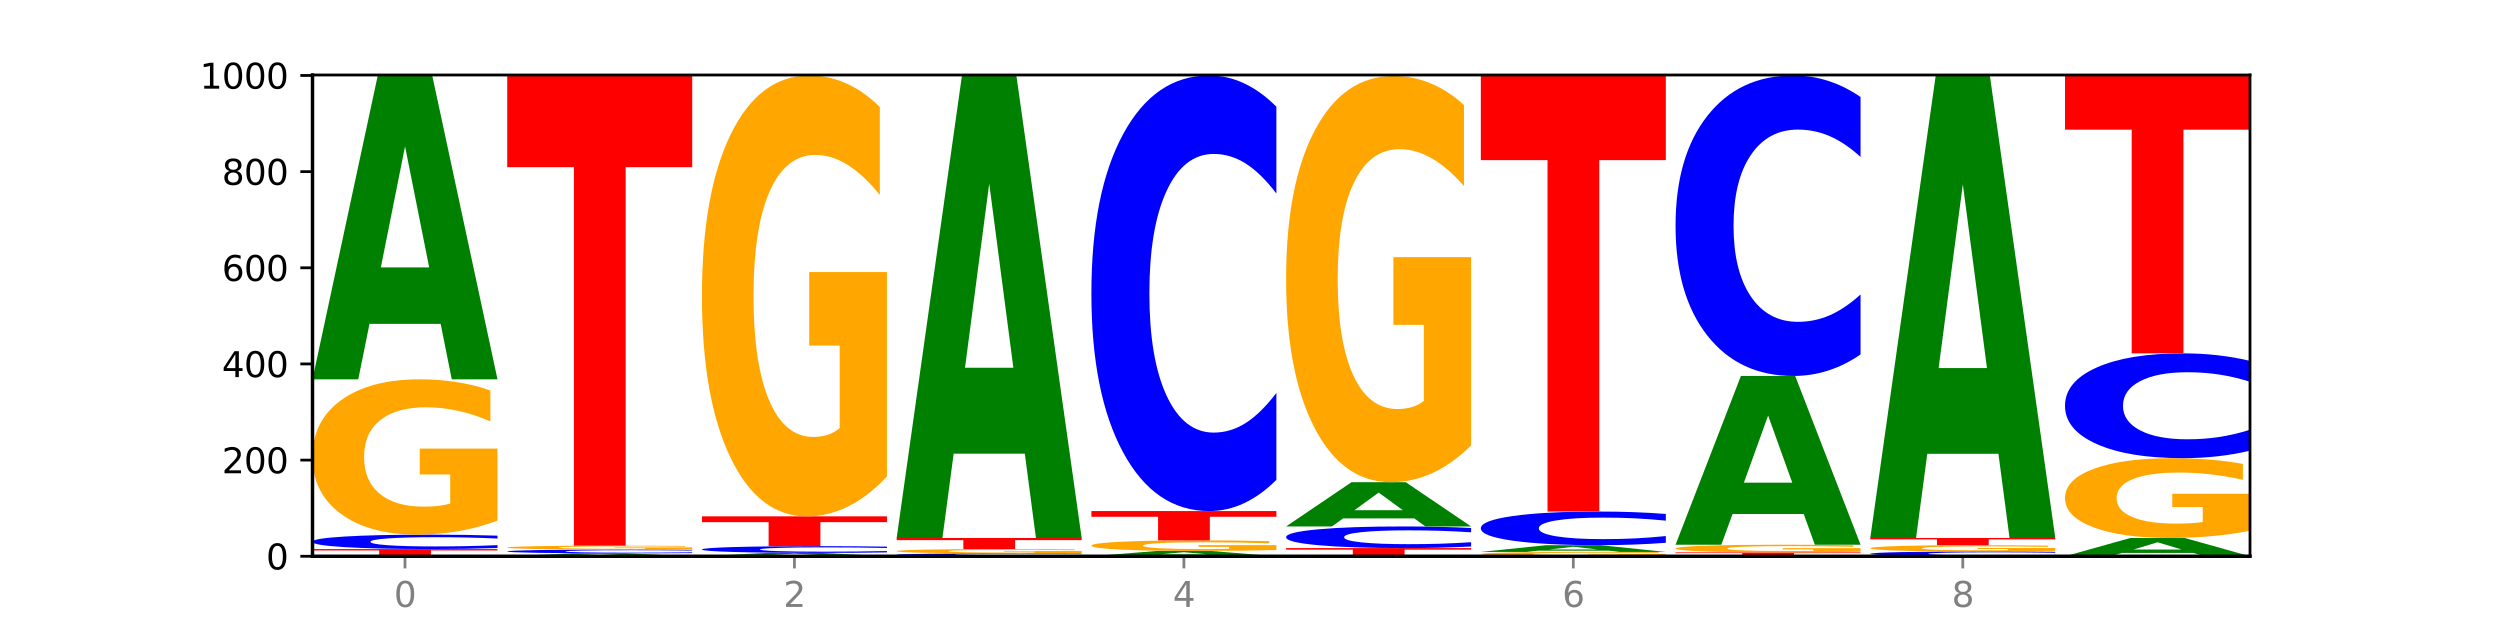 <?xml version="1.0" encoding="utf-8" standalone="no"?>
<!DOCTYPE svg PUBLIC "-//W3C//DTD SVG 1.1//EN"
  "http://www.w3.org/Graphics/SVG/1.1/DTD/svg11.dtd">
<svg xmlns:xlink="http://www.w3.org/1999/xlink" width="720pt" height="180pt" viewBox="0 0 720 180" xmlns="http://www.w3.org/2000/svg" version="1.1">
 <defs>
  <style type="text/css">*{stroke-linejoin: round; stroke-linecap: butt}</style>
 </defs>
 <g id="figure_1">
  <g id="patch_1">
   <path d="M 0 180 
L 720 180 
L 720 0 
L 0 0 
z
" style="fill: #ffffff"/>
  </g>
  <g id="axes_1">
   <g id="patch_2">
    <path d="M 90 160.2 
L 648 160.2 
L 648 21.6 
L 90 21.6 
z
" style="fill: #ffffff"/>
   </g>
   <g id="line2d_1">
    <path d="M 90 160.2 
L 648 160.2 
" clip-path="url(#p8aee097d77)" style="fill: none; stroke: #000000; stroke-width: 0.5; stroke-linecap: square"/>
   </g>
   <g id="patch_3">
    <path d="M 90 158.123 
L 143.276 158.123 
L 143.276 158.528 
L 124.109 158.528 
L 124.109 160.2 
L 109.204 160.2 
L 109.204 158.528 
L 90 158.528 
L 90 158.123 
z
" clip-path="url(#p8aee097d77)" style="fill: #ff0000"/>
   </g>
   <g id="patch_4">
    <path d="M 143.276 157.825 
Q 138.82 157.973 134.001 158.048 
Q 129.182 158.123 123.934 158.123 
Q 108.282 158.123 99.141 157.564 
Q 90 157.004 90 156.047 
Q 90 155.087 99.141 154.529 
Q 108.282 153.969 123.934 153.969 
Q 129.182 153.969 134.001 154.045 
Q 138.82 154.119 143.276 154.267 
L 143.276 155.095 
Q 138.78 154.899 134.417 154.808 
Q 130.055 154.717 125.236 154.717 
Q 116.591 154.717 111.638 155.072 
Q 106.698 155.425 106.698 156.047 
Q 106.698 156.667 111.638 157.021 
Q 116.591 157.375 125.236 157.375 
Q 130.055 157.375 134.417 157.284 
Q 138.78 157.192 143.276 156.996 
L 143.276 157.825 
z
" clip-path="url(#p8aee097d77)" style="fill: #0000ff"/>
   </g>
   <g id="patch_5">
    <path d="M 143.276 149.923 
Q 137.903 151.946 132.124 152.962 
Q 126.345 153.969 120.184 153.969 
Q 106.262 153.969 98.131 147.946 
Q 90 141.922 90 131.622 
Q 90 121.201 98.274 115.223 
Q 106.561 109.246 120.972 109.246 
Q 126.525 109.246 131.611 110.059 
Q 136.709 110.863 141.223 112.452 
L 141.223 121.367 
Q 136.566 119.325 131.957 118.318 
Q 127.348 117.302 122.716 117.302 
Q 114.143 117.302 109.498 121.016 
Q 104.853 124.72 104.853 131.622 
Q 104.853 138.458 109.331 142.19 
Q 113.808 145.913 122.047 145.913 
Q 124.292 145.913 126.214 145.701 
Q 128.136 145.479 129.665 145.017 
L 129.665 136.647 
L 120.889 136.647 
L 120.889 129.192 
L 143.276 129.192 
L 143.276 149.923 
z
" clip-path="url(#p8aee097d77)" style="fill: #ffa600"/>
   </g>
   <g id="patch_6">
    <path d="M 126.905 93.28 
L 106.415 93.28 
L 103.18 109.246 
L 90 109.246 
L 108.823 21.6 
L 124.454 21.6 
L 143.276 109.246 
L 130.107 109.246 
L 126.905 93.28 
z
M 109.683 77.013 
L 123.604 77.013 
L 116.655 42.15 
L 109.683 77.013 
z
" clip-path="url(#p8aee097d77)" style="fill: #008000"/>
   </g>
   <g id="patch_7">
    <path d="M 182.985 160.049 
L 162.496 160.049 
L 159.261 160.2 
L 146.08 160.2 
L 164.903 159.369 
L 180.534 159.369 
L 199.357 160.2 
L 186.187 160.2 
L 182.985 160.049 
z
M 165.764 159.894 
L 179.684 159.894 
L 172.735 159.564 
L 165.764 159.894 
z
" clip-path="url(#p8aee097d77)" style="fill: #008000"/>
   </g>
   <g id="patch_8">
    <path d="M 199.357 159.29 
Q 194.9 159.329 190.081 159.349 
Q 185.263 159.369 180.014 159.369 
Q 164.363 159.369 155.222 159.22 
Q 146.08 159.071 146.08 158.816 
Q 146.08 158.56 155.222 158.411 
Q 164.363 158.262 180.014 158.262 
Q 185.263 158.262 190.081 158.282 
Q 194.9 158.302 199.357 158.341 
L 199.357 158.562 
Q 194.86 158.51 190.498 158.485 
Q 186.135 158.461 181.316 158.461 
Q 172.672 158.461 167.718 158.556 
Q 162.779 158.65 162.779 158.816 
Q 162.779 158.981 167.718 159.075 
Q 172.672 159.17 181.316 159.17 
Q 186.135 159.17 190.498 159.145 
Q 194.86 159.121 199.357 159.069 
L 199.357 159.29 
z
" clip-path="url(#p8aee097d77)" style="fill: #0000ff"/>
   </g>
   <g id="patch_9">
    <path d="M 199.357 158.161 
Q 193.984 158.211 188.205 158.237 
Q 182.426 158.262 176.265 158.262 
Q 162.343 158.262 154.212 158.112 
Q 146.08 157.963 146.08 157.708 
Q 146.08 157.45 154.355 157.302 
Q 162.641 157.154 177.053 157.154 
Q 182.605 157.154 187.691 157.174 
Q 192.79 157.194 197.303 157.233 
L 197.303 157.454 
Q 192.646 157.403 188.038 157.379 
Q 183.429 157.353 178.796 157.353 
Q 170.223 157.353 165.578 157.445 
Q 160.934 157.537 160.934 157.708 
Q 160.934 157.877 165.411 157.97 
Q 169.889 158.062 178.127 158.062 
Q 180.372 158.062 182.294 158.057 
Q 184.217 158.051 185.745 158.04 
L 185.745 157.833 
L 176.969 157.833 
L 176.969 157.648 
L 199.357 157.648 
L 199.357 158.161 
z
" clip-path="url(#p8aee097d77)" style="fill: #ffa600"/>
   </g>
   <g id="patch_10">
    <path d="M 146.08 21.738 
L 199.357 21.738 
L 199.357 48.148 
L 180.19 48.148 
L 180.19 157.154 
L 165.285 157.154 
L 165.285 48.148 
L 146.08 48.148 
L 146.08 21.738 
z
" clip-path="url(#p8aee097d77)" style="fill: #ff0000"/>
   </g>
   <g id="patch_11">
    <path d="M 239.065 160.023 
L 218.576 160.023 
L 215.341 160.2 
L 202.161 160.2 
L 220.983 159.231 
L 236.615 159.231 
L 255.437 160.2 
L 242.268 160.2 
L 239.065 160.023 
z
M 221.844 159.844 
L 235.765 159.844 
L 228.815 159.458 
L 221.844 159.844 
z
" clip-path="url(#p8aee097d77)" style="fill: #008000"/>
   </g>
   <g id="patch_12">
    <path d="M 255.437 159.092 
Q 250.981 159.161 246.162 159.196 
Q 241.343 159.231 236.094 159.231 
Q 220.443 159.231 211.302 158.97 
Q 202.161 158.709 202.161 158.262 
Q 202.161 157.814 211.302 157.553 
Q 220.443 157.292 236.094 157.292 
Q 241.343 157.292 246.162 157.328 
Q 250.981 157.362 255.437 157.431 
L 255.437 157.818 
Q 250.94 157.726 246.578 157.684 
Q 242.215 157.641 237.397 157.641 
Q 228.752 157.641 223.799 157.807 
Q 218.859 157.972 218.859 158.262 
Q 218.859 158.551 223.799 158.717 
Q 228.752 158.882 237.397 158.882 
Q 242.215 158.882 246.578 158.839 
Q 250.94 158.796 255.437 158.705 
L 255.437 159.092 
z
" clip-path="url(#p8aee097d77)" style="fill: #0000ff"/>
   </g>
   <g id="patch_13">
    <path d="M 202.161 148.708 
L 255.437 148.708 
L 255.437 150.382 
L 236.27 150.382 
L 236.27 157.292 
L 221.365 157.292 
L 221.365 150.382 
L 202.161 150.382 
L 202.161 148.708 
z
" clip-path="url(#p8aee097d77)" style="fill: #ff0000"/>
   </g>
   <g id="patch_14">
    <path d="M 255.437 137.22 
Q 250.064 142.964 244.285 145.849 
Q 238.506 148.708 232.345 148.708 
Q 218.423 148.708 210.292 131.607 
Q 202.161 114.507 202.161 85.262 
Q 202.161 55.677 210.435 38.708 
Q 218.722 21.738 233.133 21.738 
Q 238.685 21.738 243.772 24.047 
Q 248.87 26.328 253.384 30.84 
L 253.384 56.149 
Q 248.727 50.353 244.118 47.494 
Q 239.509 44.609 234.876 44.609 
Q 226.304 44.609 221.659 55.153 
Q 217.014 65.67 217.014 85.262 
Q 217.014 104.671 221.492 115.267 
Q 225.969 125.837 234.208 125.837 
Q 236.453 125.837 238.375 125.234 
Q 240.297 124.604 241.826 123.293 
L 241.826 99.53 
L 233.05 99.53 
L 233.05 78.364 
L 255.437 78.364 
L 255.437 137.22 
z
" clip-path="url(#p8aee097d77)" style="fill: #ffa600"/>
   </g>
   <g id="patch_15">
    <path d="M 311.518 160.14 
Q 307.061 160.17 302.242 160.185 
Q 297.423 160.2 292.175 160.2 
Q 276.524 160.2 267.382 160.088 
Q 258.241 159.976 258.241 159.785 
Q 258.241 159.593 267.382 159.481 
Q 276.524 159.369 292.175 159.369 
Q 297.423 159.369 302.242 159.384 
Q 307.061 159.399 311.518 159.429 
L 311.518 159.594 
Q 307.021 159.555 302.658 159.537 
Q 298.296 159.519 293.477 159.519 
Q 284.832 159.519 279.879 159.59 
Q 274.94 159.66 274.94 159.785 
Q 274.94 159.909 279.879 159.98 
Q 284.832 160.05 293.477 160.05 
Q 298.296 160.05 302.658 160.032 
Q 307.021 160.014 311.518 159.975 
L 311.518 160.14 
z
" clip-path="url(#p8aee097d77)" style="fill: #0000ff"/>
   </g>
   <g id="patch_16">
    <path d="M 311.518 159.256 
Q 306.145 159.313 300.366 159.341 
Q 294.587 159.369 288.426 159.369 
Q 274.504 159.369 266.372 159.201 
Q 258.241 159.034 258.241 158.747 
Q 258.241 158.456 266.516 158.29 
Q 274.802 158.123 289.214 158.123 
Q 294.766 158.123 299.852 158.146 
Q 304.951 158.168 309.464 158.212 
L 309.464 158.461 
Q 304.807 158.404 300.198 158.376 
Q 295.59 158.348 290.957 158.348 
Q 282.384 158.348 277.739 158.451 
Q 273.095 158.554 273.095 158.747 
Q 273.095 158.937 277.572 159.041 
Q 282.05 159.145 290.288 159.145 
Q 292.533 159.145 294.455 159.139 
Q 296.378 159.133 297.906 159.12 
L 297.906 158.887 
L 289.13 158.887 
L 289.13 158.679 
L 311.518 158.679 
L 311.518 159.256 
z
" clip-path="url(#p8aee097d77)" style="fill: #ffa600"/>
   </g>
   <g id="patch_17">
    <path d="M 258.241 154.938 
L 311.518 154.938 
L 311.518 155.56 
L 292.35 155.56 
L 292.35 158.123 
L 277.445 158.123 
L 277.445 155.56 
L 258.241 155.56 
L 258.241 154.938 
z
" clip-path="url(#p8aee097d77)" style="fill: #ff0000"/>
   </g>
   <g id="patch_18">
    <path d="M 295.146 130.648 
L 274.657 130.648 
L 271.421 154.938 
L 258.241 154.938 
L 277.064 21.6 
L 292.695 21.6 
L 311.518 154.938 
L 298.348 154.938 
L 295.146 130.648 
z
M 277.924 105.901 
L 291.845 105.901 
L 284.896 52.863 
L 277.924 105.901 
z
" clip-path="url(#p8aee097d77)" style="fill: #008000"/>
   </g>
   <g id="patch_19">
    <path d="M 351.226 159.923 
L 330.737 159.923 
L 327.502 160.2 
L 314.322 160.2 
L 333.144 158.677 
L 348.775 158.677 
L 367.598 160.2 
L 354.429 160.2 
L 351.226 159.923 
z
M 334.005 159.64 
L 347.926 159.64 
L 340.976 159.034 
L 334.005 159.64 
z
" clip-path="url(#p8aee097d77)" style="fill: #008000"/>
   </g>
   <g id="patch_20">
    <path d="M 367.598 158.401 
Q 362.225 158.539 356.446 158.608 
Q 350.667 158.677 344.506 158.677 
Q 330.584 158.677 322.453 158.267 
Q 314.322 157.856 314.322 157.155 
Q 314.322 156.445 322.596 156.038 
Q 330.882 155.631 345.294 155.631 
Q 350.846 155.631 355.933 155.686 
Q 361.031 155.741 365.544 155.849 
L 365.544 156.456 
Q 360.888 156.317 356.279 156.249 
Q 351.67 156.179 347.037 156.179 
Q 338.464 156.179 333.82 156.432 
Q 329.175 156.685 329.175 157.155 
Q 329.175 157.62 333.653 157.875 
Q 338.13 158.128 346.369 158.128 
Q 348.613 158.128 350.536 158.114 
Q 352.458 158.099 353.986 158.067 
L 353.986 157.497 
L 345.21 157.497 
L 345.21 156.989 
L 367.598 156.989 
L 367.598 158.401 
z
" clip-path="url(#p8aee097d77)" style="fill: #ffa600"/>
   </g>
   <g id="patch_21">
    <path d="M 314.322 147.185 
L 367.598 147.185 
L 367.598 148.832 
L 348.431 148.832 
L 348.431 155.631 
L 333.526 155.631 
L 333.526 148.832 
L 314.322 148.832 
L 314.322 147.185 
z
" clip-path="url(#p8aee097d77)" style="fill: #ff0000"/>
   </g>
   <g id="patch_22">
    <path d="M 367.598 138.193 
Q 363.142 142.65 358.323 144.904 
Q 353.504 147.185 348.255 147.185 
Q 332.604 147.185 323.463 130.289 
Q 314.322 113.394 314.322 84.5 
Q 314.322 55.503 323.463 38.634 
Q 332.604 21.738 348.255 21.738 
Q 353.504 21.738 358.323 24.019 
Q 363.142 26.273 367.598 30.73 
L 367.598 55.737 
Q 363.101 49.828 358.739 47.082 
Q 354.376 44.335 349.557 44.335 
Q 340.913 44.335 335.96 55.037 
Q 331.02 65.713 331.02 84.5 
Q 331.02 103.21 335.96 113.912 
Q 340.913 124.588 349.557 124.588 
Q 354.376 124.588 358.739 121.841 
Q 363.101 119.069 367.598 113.16 
L 367.598 138.193 
z
" clip-path="url(#p8aee097d77)" style="fill: #0000ff"/>
   </g>
   <g id="patch_23">
    <path d="M 370.402 157.846 
L 423.678 157.846 
L 423.678 158.305 
L 404.511 158.305 
L 404.511 160.2 
L 389.606 160.2 
L 389.606 158.305 
L 370.402 158.305 
L 370.402 157.846 
z
" clip-path="url(#p8aee097d77)" style="fill: #ff0000"/>
   </g>
   <g id="patch_24">
    <path d="M 423.678 157.4 
Q 419.222 157.621 414.403 157.733 
Q 409.584 157.846 404.336 157.846 
Q 388.684 157.846 379.543 157.007 
Q 370.402 156.168 370.402 154.733 
Q 370.402 153.292 379.543 152.455 
Q 388.684 151.615 404.336 151.615 
Q 409.584 151.615 414.403 151.729 
Q 419.222 151.841 423.678 152.062 
L 423.678 153.304 
Q 419.182 153.011 414.819 152.874 
Q 410.457 152.738 405.638 152.738 
Q 396.993 152.738 392.04 153.269 
Q 387.1 153.8 387.1 154.733 
Q 387.1 155.662 392.04 156.194 
Q 396.993 156.724 405.638 156.724 
Q 410.457 156.724 414.819 156.587 
Q 419.182 156.45 423.678 156.156 
L 423.678 157.4 
z
" clip-path="url(#p8aee097d77)" style="fill: #0000ff"/>
   </g>
   <g id="patch_25">
    <path d="M 407.307 149.295 
L 386.817 149.295 
L 383.582 151.615 
L 370.402 151.615 
L 389.225 138.877 
L 404.856 138.877 
L 423.678 151.615 
L 410.509 151.615 
L 407.307 149.295 
z
M 390.085 146.931 
L 404.006 146.931 
L 397.057 141.864 
L 390.085 146.931 
z
" clip-path="url(#p8aee097d77)" style="fill: #008000"/>
   </g>
   <g id="patch_26">
    <path d="M 423.678 128.291 
Q 418.305 133.584 412.526 136.243 
Q 406.747 138.877 400.586 138.877 
Q 386.664 138.877 378.533 123.119 
Q 370.402 107.361 370.402 80.413 
Q 370.402 53.151 378.676 37.514 
Q 386.963 21.877 401.374 21.877 
Q 406.927 21.877 412.013 24.004 
Q 417.111 26.106 421.625 30.263 
L 421.625 53.586 
Q 416.968 48.245 412.359 45.61 
Q 407.75 42.952 403.118 42.952 
Q 394.545 42.952 389.9 52.668 
Q 385.255 62.359 385.255 80.413 
Q 385.255 98.298 389.733 108.062 
Q 394.21 117.802 402.449 117.802 
Q 404.694 117.802 406.616 117.246 
Q 408.538 116.666 410.067 115.458 
L 410.067 93.561 
L 401.291 93.561 
L 401.291 74.057 
L 423.678 74.057 
L 423.678 128.291 
z
" clip-path="url(#p8aee097d77)" style="fill: #ffa600"/>
   </g>
   <g id="patch_27">
    <path d="M 479.759 160.087 
Q 474.386 160.144 468.607 160.172 
Q 462.828 160.2 456.667 160.2 
Q 442.745 160.2 434.614 160.032 
Q 426.482 159.864 426.482 159.577 
Q 426.482 159.287 434.757 159.12 
Q 443.043 158.954 457.455 158.954 
Q 463.007 158.954 468.093 158.976 
Q 473.192 158.999 477.705 159.043 
L 477.705 159.292 
Q 473.049 159.235 468.44 159.207 
Q 463.831 159.178 459.198 159.178 
Q 450.625 159.178 445.98 159.282 
Q 441.336 159.385 441.336 159.577 
Q 441.336 159.768 445.813 159.872 
Q 450.291 159.976 458.529 159.976 
Q 460.774 159.976 462.697 159.97 
Q 464.619 159.963 466.147 159.951 
L 466.147 159.717 
L 457.371 159.717 
L 457.371 159.51 
L 479.759 159.51 
L 479.759 160.087 
z
" clip-path="url(#p8aee097d77)" style="fill: #ffa600"/>
   </g>
   <g id="patch_28">
    <path d="M 463.387 158.601 
L 442.898 158.601 
L 439.663 158.954 
L 426.482 158.954 
L 445.305 157.015 
L 460.936 157.015 
L 479.759 158.954 
L 466.589 158.954 
L 463.387 158.601 
z
M 446.166 158.241 
L 460.087 158.241 
L 453.137 157.47 
L 446.166 158.241 
z
" clip-path="url(#p8aee097d77)" style="fill: #008000"/>
   </g>
   <g id="patch_29">
    <path d="M 479.759 156.321 
Q 475.302 156.665 470.483 156.839 
Q 465.665 157.015 460.416 157.015 
Q 444.765 157.015 435.624 155.71 
Q 426.482 154.405 426.482 152.172 
Q 426.482 149.932 435.624 148.628 
Q 444.765 147.323 460.416 147.323 
Q 465.665 147.323 470.483 147.499 
Q 475.302 147.673 479.759 148.018 
L 479.759 149.95 
Q 475.262 149.493 470.9 149.281 
Q 466.537 149.069 461.718 149.069 
Q 453.074 149.069 448.12 149.896 
Q 443.181 150.721 443.181 152.172 
Q 443.181 153.618 448.12 154.445 
Q 453.074 155.27 461.718 155.27 
Q 466.537 155.27 470.9 155.057 
Q 475.262 154.843 479.759 154.387 
L 479.759 156.321 
z
" clip-path="url(#p8aee097d77)" style="fill: #0000ff"/>
   </g>
   <g id="patch_30">
    <path d="M 426.482 21.6 
L 479.759 21.6 
L 479.759 46.12 
L 460.592 46.12 
L 460.592 147.323 
L 445.687 147.323 
L 445.687 46.12 
L 426.482 46.12 
L 426.482 21.6 
z
" clip-path="url(#p8aee097d77)" style="fill: #ff0000"/>
   </g>
   <g id="patch_31">
    <path d="M 482.563 159.092 
L 535.839 159.092 
L 535.839 159.308 
L 516.672 159.308 
L 516.672 160.2 
L 501.767 160.2 
L 501.767 159.308 
L 482.563 159.308 
L 482.563 159.092 
z
" clip-path="url(#p8aee097d77)" style="fill: #ff0000"/>
   </g>
   <g id="patch_32">
    <path d="M 535.839 158.892 
Q 530.466 158.992 524.687 159.042 
Q 518.908 159.092 512.747 159.092 
Q 498.825 159.092 490.694 158.794 
Q 482.563 158.496 482.563 157.985 
Q 482.563 157.469 490.837 157.173 
Q 499.124 156.877 513.535 156.877 
Q 519.087 156.877 524.174 156.917 
Q 529.272 156.957 533.786 157.036 
L 533.786 157.477 
Q 529.129 157.376 524.52 157.326 
Q 519.911 157.276 515.278 157.276 
Q 506.706 157.276 502.061 157.46 
Q 497.416 157.643 497.416 157.985 
Q 497.416 158.324 501.894 158.509 
Q 506.371 158.693 514.61 158.693 
Q 516.855 158.693 518.777 158.683 
Q 520.699 158.672 522.228 158.649 
L 522.228 158.234 
L 513.452 158.234 
L 513.452 157.865 
L 535.839 157.865 
L 535.839 158.892 
z
" clip-path="url(#p8aee097d77)" style="fill: #ffa600"/>
   </g>
   <g id="patch_33">
    <path d="M 519.467 148.024 
L 498.978 148.024 
L 495.743 156.877 
L 482.563 156.877 
L 501.385 108.277 
L 517.017 108.277 
L 535.839 156.877 
L 522.67 156.877 
L 519.467 148.024 
z
M 502.246 139.003 
L 516.167 139.003 
L 509.217 119.672 
L 502.246 139.003 
z
" clip-path="url(#p8aee097d77)" style="fill: #008000"/>
   </g>
   <g id="patch_34">
    <path d="M 535.839 102.074 
Q 531.383 105.149 526.564 106.704 
Q 521.745 108.277 516.496 108.277 
Q 500.845 108.277 491.704 96.622 
Q 482.563 84.966 482.563 65.035 
Q 482.563 45.031 491.704 33.394 
Q 500.845 21.738 516.496 21.738 
Q 521.745 21.738 526.564 23.312 
Q 531.383 24.867 535.839 27.941 
L 535.839 45.192 
Q 531.342 41.116 526.98 39.221 
Q 522.617 37.326 517.799 37.326 
Q 509.154 37.326 504.201 44.709 
Q 499.261 52.074 499.261 65.035 
Q 499.261 77.941 504.201 85.324 
Q 509.154 92.689 517.799 92.689 
Q 522.617 92.689 526.98 90.794 
Q 531.342 88.881 535.839 84.806 
L 535.839 102.074 
z
" clip-path="url(#p8aee097d77)" style="fill: #0000ff"/>
   </g>
   <g id="patch_35">
    <path d="M 591.92 160.101 
Q 587.463 160.15 582.644 160.175 
Q 577.825 160.2 572.577 160.2 
Q 556.926 160.2 547.784 160.014 
Q 538.643 159.827 538.643 159.508 
Q 538.643 159.188 547.784 159.002 
Q 556.926 158.815 572.577 158.815 
Q 577.825 158.815 582.644 158.841 
Q 587.463 158.865 591.92 158.915 
L 591.92 159.191 
Q 587.423 159.125 583.06 159.095 
Q 578.698 159.065 573.879 159.065 
Q 565.234 159.065 560.281 159.183 
Q 555.342 159.301 555.342 159.508 
Q 555.342 159.715 560.281 159.833 
Q 565.234 159.951 573.879 159.951 
Q 578.698 159.951 583.06 159.92 
Q 587.423 159.89 591.92 159.824 
L 591.92 160.101 
z
" clip-path="url(#p8aee097d77)" style="fill: #0000ff"/>
   </g>
   <g id="patch_36">
    <path d="M 591.92 158.653 
Q 586.547 158.734 580.768 158.775 
Q 574.989 158.815 568.828 158.815 
Q 554.906 158.815 546.774 158.573 
Q 538.643 158.331 538.643 157.916 
Q 538.643 157.497 546.918 157.256 
Q 555.204 157.015 569.616 157.015 
Q 575.168 157.015 580.254 157.048 
Q 585.353 157.08 589.866 157.144 
L 589.866 157.503 
Q 585.209 157.421 580.6 157.381 
Q 575.992 157.34 571.359 157.34 
Q 562.786 157.34 558.141 157.489 
Q 553.497 157.638 553.497 157.916 
Q 553.497 158.191 557.974 158.341 
Q 562.452 158.491 570.69 158.491 
Q 572.935 158.491 574.857 158.483 
Q 576.78 158.474 578.308 158.455 
L 578.308 158.118 
L 569.532 158.118 
L 569.532 157.818 
L 591.92 157.818 
L 591.92 158.653 
z
" clip-path="url(#p8aee097d77)" style="fill: #ffa600"/>
   </g>
   <g id="patch_37">
    <path d="M 538.643 154.938 
L 591.92 154.938 
L 591.92 155.344 
L 572.752 155.344 
L 572.752 157.015 
L 557.847 157.015 
L 557.847 155.344 
L 538.643 155.344 
L 538.643 154.938 
z
" clip-path="url(#p8aee097d77)" style="fill: #ff0000"/>
   </g>
   <g id="patch_38">
    <path d="M 575.548 130.699 
L 555.059 130.699 
L 551.823 154.938 
L 538.643 154.938 
L 557.466 21.877 
L 573.097 21.877 
L 591.92 154.938 
L 578.75 154.938 
L 575.548 130.699 
z
M 558.326 106.003 
L 572.247 106.003 
L 565.298 53.075 
L 558.326 106.003 
z
" clip-path="url(#p8aee097d77)" style="fill: #008000"/>
   </g>
   <g id="patch_39">
    <path d="M 631.628 159.242 
L 611.139 159.242 
L 607.904 160.2 
L 594.724 160.2 
L 613.546 154.938 
L 629.177 154.938 
L 648 160.2 
L 634.831 160.2 
L 631.628 159.242 
z
M 614.407 158.265 
L 628.328 158.265 
L 621.378 156.172 
L 614.407 158.265 
z
" clip-path="url(#p8aee097d77)" style="fill: #008000"/>
   </g>
   <g id="patch_40">
    <path d="M 648 152.859 
Q 642.627 153.899 636.848 154.421 
Q 631.069 154.938 624.908 154.938 
Q 610.986 154.938 602.855 151.843 
Q 594.724 148.747 594.724 143.453 
Q 594.724 138.098 602.998 135.026 
Q 611.284 131.954 625.696 131.954 
Q 631.248 131.954 636.335 132.372 
Q 641.433 132.785 645.946 133.601 
L 645.946 138.183 
Q 641.29 137.134 636.681 136.616 
Q 632.072 136.094 627.439 136.094 
Q 618.866 136.094 614.222 138.003 
Q 609.577 139.907 609.577 143.453 
Q 609.577 146.967 614.055 148.885 
Q 618.532 150.798 626.771 150.798 
Q 629.015 150.798 630.938 150.689 
Q 632.86 150.575 634.388 150.338 
L 634.388 146.036 
L 625.612 146.036 
L 625.612 142.205 
L 648 142.205 
L 648 152.859 
z
" clip-path="url(#p8aee097d77)" style="fill: #ffa600"/>
   </g>
   <g id="patch_41">
    <path d="M 648 129.79 
Q 643.544 130.863 638.725 131.405 
Q 633.906 131.954 628.657 131.954 
Q 613.006 131.954 603.865 127.888 
Q 594.724 123.823 594.724 116.871 
Q 594.724 109.894 603.865 105.835 
Q 613.006 101.769 628.657 101.769 
Q 633.906 101.769 638.725 102.318 
Q 643.544 102.86 648 103.933 
L 648 109.95 
Q 643.503 108.528 639.141 107.867 
Q 634.778 107.206 629.959 107.206 
Q 621.315 107.206 616.362 109.781 
Q 611.422 112.35 611.422 116.871 
Q 611.422 121.373 616.362 123.948 
Q 621.315 126.517 629.959 126.517 
Q 634.778 126.517 639.141 125.856 
Q 643.503 125.189 648 123.767 
L 648 129.79 
z
" clip-path="url(#p8aee097d77)" style="fill: #0000ff"/>
   </g>
   <g id="patch_42">
    <path d="M 594.724 21.738 
L 648 21.738 
L 648 37.347 
L 628.833 37.347 
L 628.833 101.769 
L 613.928 101.769 
L 613.928 37.347 
L 594.724 37.347 
L 594.724 21.738 
z
" clip-path="url(#p8aee097d77)" style="fill: #ff0000"/>
   </g>
   <g id="matplotlib.axis_1">
    <g id="xtick_1">
     <g id="line2d_2">
      <defs>
       <path id="m53a9c36502" d="M 0 0 
L 0 3.5 
" style="stroke: #808080; stroke-width: 0.8"/>
      </defs>
      <g>
       <use xlink:href="#m53a9c36502" x="116.638" y="160.2" style="fill: #808080; stroke: #808080; stroke-width: 0.8"/>
      </g>
     </g>
     <g id="text_1">
      <!-- 0 -->
      <g style="fill: #808080" transform="translate(113.457 174.798) scale(0.1 -0.1)">
       <defs>
        <path id="DejaVuSans-30" d="M 2034 4250 
Q 1547 4250 1301 3770 
Q 1056 3291 1056 2328 
Q 1056 1369 1301 889 
Q 1547 409 2034 409 
Q 2525 409 2770 889 
Q 3016 1369 3016 2328 
Q 3016 3291 2770 3770 
Q 2525 4250 2034 4250 
z
M 2034 4750 
Q 2819 4750 3233 4129 
Q 3647 3509 3647 2328 
Q 3647 1150 3233 529 
Q 2819 -91 2034 -91 
Q 1250 -91 836 529 
Q 422 1150 422 2328 
Q 422 3509 836 4129 
Q 1250 4750 2034 4750 
z
" transform="scale(0.016)"/>
       </defs>
       <use xlink:href="#DejaVuSans-30"/>
      </g>
     </g>
    </g>
    <g id="xtick_2">
     <g id="line2d_3">
      <g>
       <use xlink:href="#m53a9c36502" x="228.799" y="160.2" style="fill: #808080; stroke: #808080; stroke-width: 0.8"/>
      </g>
     </g>
     <g id="text_2">
      <!-- 2 -->
      <g style="fill: #808080" transform="translate(225.618 174.798) scale(0.1 -0.1)">
       <defs>
        <path id="DejaVuSans-32" d="M 1228 531 
L 3431 531 
L 3431 0 
L 469 0 
L 469 531 
Q 828 903 1448 1529 
Q 2069 2156 2228 2338 
Q 2531 2678 2651 2914 
Q 2772 3150 2772 3378 
Q 2772 3750 2511 3984 
Q 2250 4219 1831 4219 
Q 1534 4219 1204 4116 
Q 875 4013 500 3803 
L 500 4441 
Q 881 4594 1212 4672 
Q 1544 4750 1819 4750 
Q 2544 4750 2975 4387 
Q 3406 4025 3406 3419 
Q 3406 3131 3298 2873 
Q 3191 2616 2906 2266 
Q 2828 2175 2409 1742 
Q 1991 1309 1228 531 
z
" transform="scale(0.016)"/>
       </defs>
       <use xlink:href="#DejaVuSans-32"/>
      </g>
     </g>
    </g>
    <g id="xtick_3">
     <g id="line2d_4">
      <g>
       <use xlink:href="#m53a9c36502" x="340.96" y="160.2" style="fill: #808080; stroke: #808080; stroke-width: 0.8"/>
      </g>
     </g>
     <g id="text_3">
      <!-- 4 -->
      <g style="fill: #808080" transform="translate(337.779 174.798) scale(0.1 -0.1)">
       <defs>
        <path id="DejaVuSans-34" d="M 2419 4116 
L 825 1625 
L 2419 1625 
L 2419 4116 
z
M 2253 4666 
L 3047 4666 
L 3047 1625 
L 3713 1625 
L 3713 1100 
L 3047 1100 
L 3047 0 
L 2419 0 
L 2419 1100 
L 313 1100 
L 313 1709 
L 2253 4666 
z
" transform="scale(0.016)"/>
       </defs>
       <use xlink:href="#DejaVuSans-34"/>
      </g>
     </g>
    </g>
    <g id="xtick_4">
     <g id="line2d_5">
      <g>
       <use xlink:href="#m53a9c36502" x="453.121" y="160.2" style="fill: #808080; stroke: #808080; stroke-width: 0.8"/>
      </g>
     </g>
     <g id="text_4">
      <!-- 6 -->
      <g style="fill: #808080" transform="translate(449.939 174.798) scale(0.1 -0.1)">
       <defs>
        <path id="DejaVuSans-36" d="M 2113 2584 
Q 1688 2584 1439 2293 
Q 1191 2003 1191 1497 
Q 1191 994 1439 701 
Q 1688 409 2113 409 
Q 2538 409 2786 701 
Q 3034 994 3034 1497 
Q 3034 2003 2786 2293 
Q 2538 2584 2113 2584 
z
M 3366 4563 
L 3366 3988 
Q 3128 4100 2886 4159 
Q 2644 4219 2406 4219 
Q 1781 4219 1451 3797 
Q 1122 3375 1075 2522 
Q 1259 2794 1537 2939 
Q 1816 3084 2150 3084 
Q 2853 3084 3261 2657 
Q 3669 2231 3669 1497 
Q 3669 778 3244 343 
Q 2819 -91 2113 -91 
Q 1303 -91 875 529 
Q 447 1150 447 2328 
Q 447 3434 972 4092 
Q 1497 4750 2381 4750 
Q 2619 4750 2861 4703 
Q 3103 4656 3366 4563 
z
" transform="scale(0.016)"/>
       </defs>
       <use xlink:href="#DejaVuSans-36"/>
      </g>
     </g>
    </g>
    <g id="xtick_5">
     <g id="line2d_6">
      <g>
       <use xlink:href="#m53a9c36502" x="565.281" y="160.2" style="fill: #808080; stroke: #808080; stroke-width: 0.8"/>
      </g>
     </g>
     <g id="text_5">
      <!-- 8 -->
      <g style="fill: #808080" transform="translate(562.1 174.798) scale(0.1 -0.1)">
       <defs>
        <path id="DejaVuSans-38" d="M 2034 2216 
Q 1584 2216 1326 1975 
Q 1069 1734 1069 1313 
Q 1069 891 1326 650 
Q 1584 409 2034 409 
Q 2484 409 2743 651 
Q 3003 894 3003 1313 
Q 3003 1734 2745 1975 
Q 2488 2216 2034 2216 
z
M 1403 2484 
Q 997 2584 770 2862 
Q 544 3141 544 3541 
Q 544 4100 942 4425 
Q 1341 4750 2034 4750 
Q 2731 4750 3128 4425 
Q 3525 4100 3525 3541 
Q 3525 3141 3298 2862 
Q 3072 2584 2669 2484 
Q 3125 2378 3379 2068 
Q 3634 1759 3634 1313 
Q 3634 634 3220 271 
Q 2806 -91 2034 -91 
Q 1263 -91 848 271 
Q 434 634 434 1313 
Q 434 1759 690 2068 
Q 947 2378 1403 2484 
z
M 1172 3481 
Q 1172 3119 1398 2916 
Q 1625 2713 2034 2713 
Q 2441 2713 2670 2916 
Q 2900 3119 2900 3481 
Q 2900 3844 2670 4047 
Q 2441 4250 2034 4250 
Q 1625 4250 1398 4047 
Q 1172 3844 1172 3481 
z
" transform="scale(0.016)"/>
       </defs>
       <use xlink:href="#DejaVuSans-38"/>
      </g>
     </g>
    </g>
   </g>
   <g id="matplotlib.axis_2">
    <g id="ytick_1">
     <g id="line2d_7">
      <defs>
       <path id="mfb3e022c07" d="M 0 0 
L -3.5 0 
" style="stroke: #000000; stroke-width: 0.8"/>
      </defs>
      <g>
       <use xlink:href="#mfb3e022c07" x="90" y="160.2" style="stroke: #000000; stroke-width: 0.8"/>
      </g>
     </g>
     <g id="text_6">
      <!-- 0 -->
      <g transform="translate(76.638 163.999) scale(0.1 -0.1)">
       <use xlink:href="#DejaVuSans-30"/>
      </g>
     </g>
    </g>
    <g id="ytick_2">
     <g id="line2d_8">
      <g>
       <use xlink:href="#mfb3e022c07" x="90" y="132.508" style="stroke: #000000; stroke-width: 0.8"/>
      </g>
     </g>
     <g id="text_7">
      <!-- 200 -->
      <g transform="translate(63.913 136.307) scale(0.1 -0.1)">
       <use xlink:href="#DejaVuSans-32"/>
       <use xlink:href="#DejaVuSans-30" x="63.623"/>
       <use xlink:href="#DejaVuSans-30" x="127.246"/>
      </g>
     </g>
    </g>
    <g id="ytick_3">
     <g id="line2d_9">
      <g>
       <use xlink:href="#mfb3e022c07" x="90" y="104.815" style="stroke: #000000; stroke-width: 0.8"/>
      </g>
     </g>
     <g id="text_8">
      <!-- 400 -->
      <g transform="translate(63.913 108.615) scale(0.1 -0.1)">
       <use xlink:href="#DejaVuSans-34"/>
       <use xlink:href="#DejaVuSans-30" x="63.623"/>
       <use xlink:href="#DejaVuSans-30" x="127.246"/>
      </g>
     </g>
    </g>
    <g id="ytick_4">
     <g id="line2d_10">
      <g>
       <use xlink:href="#mfb3e022c07" x="90" y="77.123" style="stroke: #000000; stroke-width: 0.8"/>
      </g>
     </g>
     <g id="text_9">
      <!-- 600 -->
      <g transform="translate(63.913 80.922) scale(0.1 -0.1)">
       <use xlink:href="#DejaVuSans-36"/>
       <use xlink:href="#DejaVuSans-30" x="63.623"/>
       <use xlink:href="#DejaVuSans-30" x="127.246"/>
      </g>
     </g>
    </g>
    <g id="ytick_5">
     <g id="line2d_11">
      <g>
       <use xlink:href="#mfb3e022c07" x="90" y="49.431" style="stroke: #000000; stroke-width: 0.8"/>
      </g>
     </g>
     <g id="text_10">
      <!-- 800 -->
      <g transform="translate(63.913 53.23) scale(0.1 -0.1)">
       <use xlink:href="#DejaVuSans-38"/>
       <use xlink:href="#DejaVuSans-30" x="63.623"/>
       <use xlink:href="#DejaVuSans-30" x="127.246"/>
      </g>
     </g>
    </g>
    <g id="ytick_6">
     <g id="line2d_12">
      <g>
       <use xlink:href="#mfb3e022c07" x="90" y="21.738" style="stroke: #000000; stroke-width: 0.8"/>
      </g>
     </g>
     <g id="text_11">
      <!-- 1000 -->
      <g transform="translate(57.55 25.538) scale(0.1 -0.1)">
       <defs>
        <path id="DejaVuSans-31" d="M 794 531 
L 1825 531 
L 1825 4091 
L 703 3866 
L 703 4441 
L 1819 4666 
L 2450 4666 
L 2450 531 
L 3481 531 
L 3481 0 
L 794 0 
L 794 531 
z
" transform="scale(0.016)"/>
       </defs>
       <use xlink:href="#DejaVuSans-31"/>
       <use xlink:href="#DejaVuSans-30" x="63.623"/>
       <use xlink:href="#DejaVuSans-30" x="127.246"/>
       <use xlink:href="#DejaVuSans-30" x="190.869"/>
      </g>
     </g>
    </g>
   </g>
   <g id="patch_43">
    <path d="M 90 160.2 
L 90 21.6 
" style="fill: none; stroke: #000000; stroke-linejoin: miter; stroke-linecap: square"/>
   </g>
   <g id="patch_44">
    <path d="M 648 160.2 
L 648 21.6 
" style="fill: none; stroke: #000000; stroke-width: 0.8; stroke-linejoin: miter; stroke-linecap: square"/>
   </g>
   <g id="patch_45">
    <path d="M 90 160.2 
L 648 160.2 
" style="fill: none; stroke: #000000; stroke-linejoin: miter; stroke-linecap: square"/>
   </g>
   <g id="patch_46">
    <path d="M 90 21.6 
L 648 21.6 
" style="fill: none; stroke: #000000; stroke-width: 0.8; stroke-linejoin: miter; stroke-linecap: square"/>
   </g>
  </g>
 </g>
 <defs>
  <clipPath id="p8aee097d77">
   <rect x="90" y="21.6" width="558" height="138.6"/>
  </clipPath>
 </defs>
</svg>
